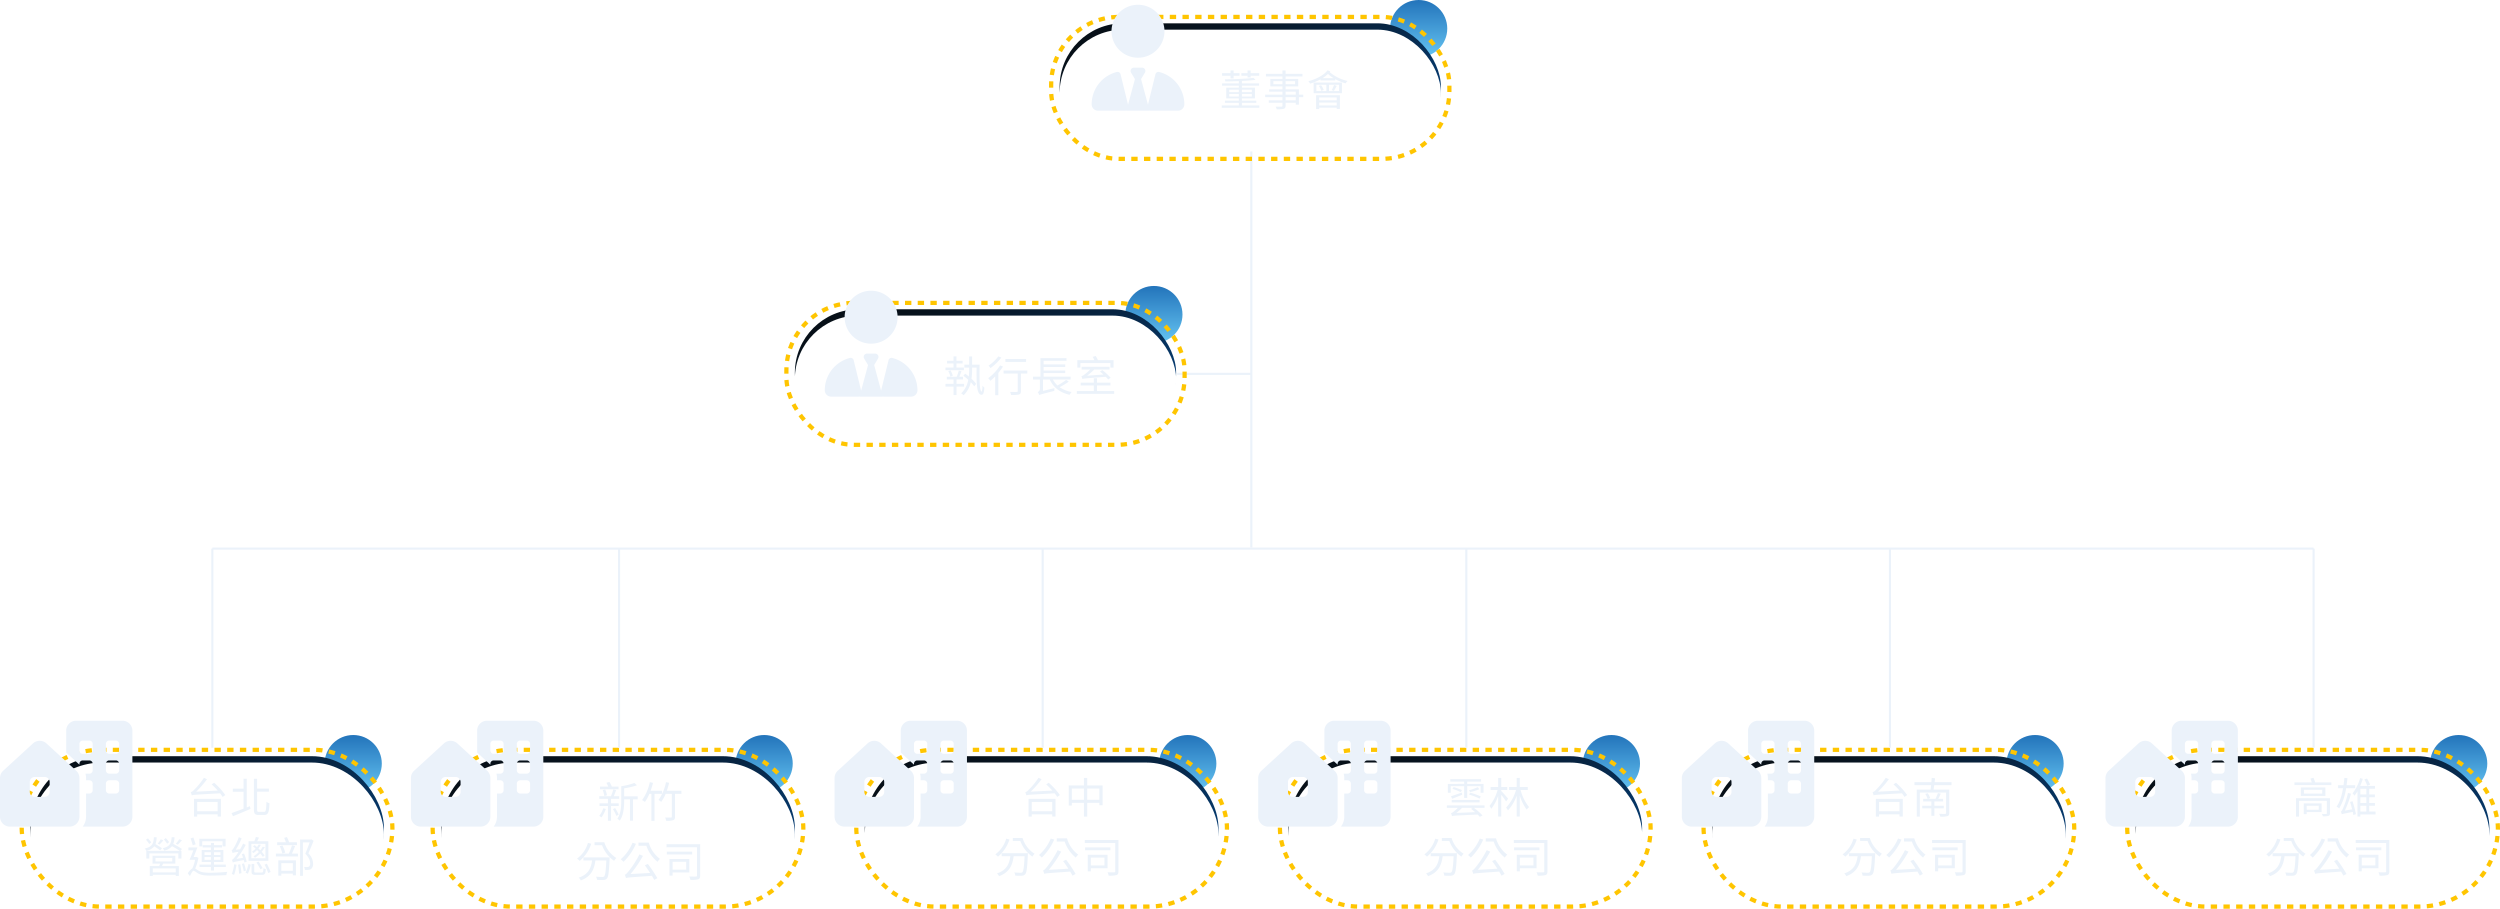 <svg xmlns="http://www.w3.org/2000/svg" xmlns:xlink="http://www.w3.org/1999/xlink" width="1180.25" height="429" viewBox="0 0 1180.25 429">
  <defs>
    <linearGradient id="linear-gradient" x1="0.5" x2="0.5" y2="1" gradientUnits="objectBoundingBox">
      <stop offset="0" stop-color="#2374bb"/>
      <stop offset="1" stop-color="#65c4f2"/>
    </linearGradient>
    <linearGradient id="linear-gradient-9" x1="0.198" y1="0.076" x2="1" y2="0.823" gradientUnits="objectBoundingBox">
      <stop offset="0" stop-color="#071018"/>
      <stop offset="0.116" stop-color="#071421"/>
      <stop offset="1" stop-color="#064789"/>
    </linearGradient>
    <filter id="矩形_937">
      <feOffset dy="3" input="SourceAlpha"/>
      <feGaussianBlur stdDeviation="3" result="blur"/>
      <feFlood flood-color="#050e2b" flood-opacity="0.922" result="color"/>
      <feComposite operator="out" in="SourceGraphic" in2="blur"/>
      <feComposite operator="in" in="color"/>
      <feComposite operator="in" in2="SourceGraphic"/>
    </filter>
    <filter id="矩形_938">
      <feOffset dy="3" input="SourceAlpha"/>
      <feGaussianBlur stdDeviation="3" result="blur-2"/>
      <feFlood flood-color="#050e2b" flood-opacity="0.922" result="color-2"/>
      <feComposite operator="out" in="SourceGraphic" in2="blur-2"/>
      <feComposite operator="in" in="color-2"/>
      <feComposite operator="in" in2="SourceGraphic"/>
    </filter>
    <filter id="矩形_939">
      <feOffset dy="3" input="SourceAlpha"/>
      <feGaussianBlur stdDeviation="3" result="blur-3"/>
      <feFlood flood-color="#050e2b" flood-opacity="0.922" result="color-3"/>
      <feComposite operator="out" in="SourceGraphic" in2="blur-3"/>
      <feComposite operator="in" in="color-3"/>
      <feComposite operator="in" in2="SourceGraphic"/>
    </filter>
    <filter id="矩形_949">
      <feOffset dy="3" input="SourceAlpha"/>
      <feGaussianBlur stdDeviation="3" result="blur-4"/>
      <feFlood flood-color="#050e2b" flood-opacity="0.922" result="color-4"/>
      <feComposite operator="out" in="SourceGraphic" in2="blur-4"/>
      <feComposite operator="in" in="color-4"/>
      <feComposite operator="in" in2="SourceGraphic"/>
    </filter>
    <filter id="矩形_951">
      <feOffset dy="3" input="SourceAlpha"/>
      <feGaussianBlur stdDeviation="3" result="blur-5"/>
      <feFlood flood-color="#050e2b" flood-opacity="0.922" result="color-5"/>
      <feComposite operator="out" in="SourceGraphic" in2="blur-5"/>
      <feComposite operator="in" in="color-5"/>
      <feComposite operator="in" in2="SourceGraphic"/>
    </filter>
    <filter id="矩形_952">
      <feOffset dy="3" input="SourceAlpha"/>
      <feGaussianBlur stdDeviation="3" result="blur-6"/>
      <feFlood flood-color="#050e2b" flood-opacity="0.922" result="color-6"/>
      <feComposite operator="out" in="SourceGraphic" in2="blur-6"/>
      <feComposite operator="in" in="color-6"/>
      <feComposite operator="in" in2="SourceGraphic"/>
    </filter>
    <filter id="矩形_954">
      <feOffset dy="3" input="SourceAlpha"/>
      <feGaussianBlur stdDeviation="3" result="blur-7"/>
      <feFlood flood-color="#050e2b" flood-opacity="0.922" result="color-7"/>
      <feComposite operator="out" in="SourceGraphic" in2="blur-7"/>
      <feComposite operator="in" in="color-7"/>
      <feComposite operator="in" in2="SourceGraphic"/>
    </filter>
    <filter id="矩形_956">
      <feOffset dy="3" input="SourceAlpha"/>
      <feGaussianBlur stdDeviation="3" result="blur-8"/>
      <feFlood flood-color="#050e2b" flood-opacity="0.922" result="color-8"/>
      <feComposite operator="out" in="SourceGraphic" in2="blur-8"/>
      <feComposite operator="in" in="color-8"/>
      <feComposite operator="in" in2="SourceGraphic"/>
    </filter>
  </defs>
  <g id="组_14676" data-name="组 14676" transform="translate(-92.75 -690)">
    <circle id="椭圆_806" data-name="椭圆 806" cx="13.5" cy="13.5" r="13.5" transform="translate(749 690)" fill="url(#linear-gradient)"/>
    <circle id="椭圆_807" data-name="椭圆 807" cx="13.5" cy="13.5" r="13.5" transform="translate(624 825)" fill="url(#linear-gradient)"/>
    <circle id="椭圆_808" data-name="椭圆 808" cx="13.5" cy="13.5" r="13.5" transform="translate(246 1037)" fill="url(#linear-gradient)"/>
    <circle id="椭圆_809" data-name="椭圆 809" cx="13.5" cy="13.5" r="13.5" transform="translate(440 1037)" fill="url(#linear-gradient)"/>
    <circle id="椭圆_810" data-name="椭圆 810" cx="13.5" cy="13.5" r="13.5" transform="translate(640 1037)" fill="url(#linear-gradient)"/>
    <circle id="椭圆_811" data-name="椭圆 811" cx="13.5" cy="13.5" r="13.5" transform="translate(840 1037)" fill="url(#linear-gradient)"/>
    <circle id="椭圆_812" data-name="椭圆 812" cx="13.5" cy="13.5" r="13.5" transform="translate(1040 1037)" fill="url(#linear-gradient)"/>
    <circle id="椭圆_813" data-name="椭圆 813" cx="13.5" cy="13.5" r="13.5" transform="translate(1240 1037)" fill="url(#linear-gradient)"/>
    <g data-type="innerShadowGroup">
      <rect id="矩形_937-2" data-name="矩形 937" width="180" height="60" rx="30" transform="translate(593 701)" fill="url(#linear-gradient-9)"/>
      <g transform="matrix(1, 0, 0, 1, 92.75, 690)" filter="url(#矩形_937)">
        <rect id="矩形_937-3" data-name="矩形 937" width="180" height="60" rx="30" transform="translate(500.25 11)" fill="#fff"/>
      </g>
    </g>
    <g data-type="innerShadowGroup">
      <rect id="矩形_938-2" data-name="矩形 938" width="180" height="60" rx="30" transform="translate(468 836)" fill="url(#linear-gradient-9)"/>
      <g transform="matrix(1, 0, 0, 1, 92.75, 690)" filter="url(#矩形_938)">
        <rect id="矩形_938-3" data-name="矩形 938" width="180" height="60" rx="30" transform="translate(375.25 146)" fill="#fff"/>
      </g>
    </g>
    <g data-type="innerShadowGroup">
      <rect id="矩形_939-2" data-name="矩形 939" width="167" height="68" rx="34" transform="translate(107 1047)" fill="url(#linear-gradient-9)"/>
      <g transform="matrix(1, 0, 0, 1, 92.75, 690)" filter="url(#矩形_939)">
        <rect id="矩形_939-3" data-name="矩形 939" width="167" height="68" rx="34" transform="translate(14.25 357)" fill="#fff"/>
      </g>
    </g>
    <g data-type="innerShadowGroup">
      <rect id="矩形_949-2" data-name="矩形 949" width="167" height="68" rx="34" transform="translate(301 1047)" fill="url(#linear-gradient-9)"/>
      <g transform="matrix(1, 0, 0, 1, 92.75, 690)" filter="url(#矩形_949)">
        <rect id="矩形_949-3" data-name="矩形 949" width="167" height="68" rx="34" transform="translate(208.25 357)" fill="#fff"/>
      </g>
    </g>
    <g data-type="innerShadowGroup">
      <rect id="矩形_951-2" data-name="矩形 951" width="167" height="68" rx="34" transform="translate(501 1047)" fill="url(#linear-gradient-9)"/>
      <g transform="matrix(1, 0, 0, 1, 92.75, 690)" filter="url(#矩形_951)">
        <rect id="矩形_951-3" data-name="矩形 951" width="167" height="68" rx="34" transform="translate(408.25 357)" fill="#fff"/>
      </g>
    </g>
    <g data-type="innerShadowGroup">
      <rect id="矩形_952-2" data-name="矩形 952" width="167" height="68" rx="34" transform="translate(701 1047)" fill="url(#linear-gradient-9)"/>
      <g transform="matrix(1, 0, 0, 1, 92.75, 690)" filter="url(#矩形_952)">
        <rect id="矩形_952-3" data-name="矩形 952" width="167" height="68" rx="34" transform="translate(608.25 357)" fill="#fff"/>
      </g>
    </g>
    <g data-type="innerShadowGroup">
      <rect id="矩形_954-2" data-name="矩形 954" width="167" height="68" rx="34" transform="translate(901 1047)" fill="url(#linear-gradient-9)"/>
      <g transform="matrix(1, 0, 0, 1, 92.75, 690)" filter="url(#矩形_954)">
        <rect id="矩形_954-3" data-name="矩形 954" width="167" height="68" rx="34" transform="translate(808.25 357)" fill="#fff"/>
      </g>
    </g>
    <g data-type="innerShadowGroup">
      <rect id="矩形_956-2" data-name="矩形 956" width="167" height="68" rx="34" transform="translate(1101 1047)" fill="url(#linear-gradient-9)"/>
      <g transform="matrix(1, 0, 0, 1, 92.75, 690)" filter="url(#矩形_956)">
        <rect id="矩形_956-3" data-name="矩形 956" width="167" height="68" rx="34" transform="translate(1008.25 357)" fill="#fff"/>
      </g>
    </g>
    <path id="董事會" d="M13.32-13.42h1.46v-.84h4.04v-1.2H14.78v-1.28H13.32v1.28H10.4v1.2h2.92Zm-8.04.46H6.74v-1.3H9.52v-1.2H6.74v-1.28H5.28v1.28h-4v1.2h4ZM4.66-4.44V-5.66H9.2v1.22Zm0-3.24H9.2V-6.5H4.66Zm10.68,0V-6.5H10.66V-7.68Zm0,3.24H10.66V-5.66h4.68ZM10.66-.22V-1.44h6.78V-2.48H10.66V-3.54H16.8V-8.6H10.66v-.96h8.1v-1.08h-8.1v-1.14c2.38-.12,4.62-.28,6.42-.52l-.94-.94c-3.14.4-8.82.66-13.56.7a4.131,4.131,0,0,1,.24.98c2.06,0,4.24-.06,6.38-.16v1.08H1.28v1.08H9.2v.96H3.26v5.06H9.2v1.06H2.64v1.04H9.2V-.22H1.14V.9H18.88V-.22ZM36.08-2.64h-4.8v-1.5h4.8Zm-4.8-4.08h4.8v1.4h-4.8ZM25.5-10.26V-11.7h4.3v1.44ZM35.76-11.7v1.44H31.28V-11.7Zm3.86,6.38H37.56v-2.5H31.28v-1.4h5.96v-3.52H31.28V-13.9h7.96v-1.22H31.28v-1.6H29.8v1.6H22v1.22h7.8v1.16H24.08v3.52H29.8v1.4H23.52v1.1H29.8v1.4H21.62v1.18H29.8v1.5H23.34V-1.5H29.8V-.12c0,.34-.12.46-.5.48-.34,0-1.54.02-2.74-.02a4.932,4.932,0,0,1,.52,1.26,11.942,11.942,0,0,0,3.32-.24c.6-.22.88-.56.88-1.48V-1.5h4.8v.9h1.48V-4.14h2.06ZM55.42-4v1.36H47.14V-4ZM47.14-.22V-1.58h8.28V-.22ZM45.68,1.5h1.46V.84h8.28v.6h1.5v-6.5H45.68Zm8.38-8.6a21.913,21.913,0,0,0,1.36-2.36l-1.26-.4a17.156,17.156,0,0,1-1.1,2.4ZM47-9.44A8.523,8.523,0,0,1,48.12-7.1l1.14-.42a8.04,8.04,0,0,0-1.2-2.26ZM45.8-10h4.72v2.98H45.8ZM56.54-7.02H51.78V-10h4.76ZM44.52-6H57.88v-5.04H44.52Zm4.18-7.1a15.047,15.047,0,0,0,2.58-2,16.929,16.929,0,0,0,2.64,2Zm2.38-3.7c-1.88,2.42-5.42,4.18-9.04,5.14a9.735,9.735,0,0,1,.84,1.14,27.559,27.559,0,0,0,4.9-2.04v.54H54.7v-.62a23.826,23.826,0,0,0,4.9,2,5.829,5.829,0,0,1,.94-1.14,19.578,19.578,0,0,1-8.44-4.16,4.613,4.613,0,0,1,.28-.38Z" transform="translate(668.4 740)" fill="#ebf2fa"/>
    <path id="執行長室" d="M9.7-11.5H6.2v-1.9H9.1v-1.28H6.2v-2.06H4.8v2.06H1.76v1.28H4.8v1.9H1.02v1.28H9.7ZM4.46-7.62A9.089,9.089,0,0,0,3.4-10.14l-1.06.36a10.8,10.8,0,0,1,1,2.58ZM9.78-2.5V-3.78H6.22V-5.86H9.28V-7.14H7.56c.32-.76.66-1.72,1-2.6l-1.28-.32a21.674,21.674,0,0,1-.96,2.92H1.64v1.28H4.82v2.08H1.02V-2.5h3.8v4h1.4v-4Zm3.8-10.34v-3.88h-1.4v3.88H9.92v1.4h2.26v.78a28.066,28.066,0,0,1-.16,3.38c-.56-.46-1.16-.92-1.72-1.3l-.84.98a19.831,19.831,0,0,1,2.3,1.92A11.427,11.427,0,0,1,8.42.7a7.053,7.053,0,0,1,1.14.9,12.17,12.17,0,0,0,3.4-6.14,13.777,13.777,0,0,1,1.62,1.92l.9-1.14a14.5,14.5,0,0,0-2.2-2.42,28.9,28.9,0,0,0,.3-4.48v-.78H15.7C15.66-4.72,15.64.7,17.64,1.3c.96.34,1.58-.34,1.72-3.32a5.3,5.3,0,0,1-.9-.96,8.053,8.053,0,0,1-.34,2.86c-1.14-.28-1.08-6.08-1-12.72Zm25.48-2.68H29.3v1.4h9.76Zm-13.1-1.22a19.861,19.861,0,0,1-4.58,4.34,12.913,12.913,0,0,1,.88,1.18,24.569,24.569,0,0,0,5.12-4.96Zm.82,4.26a21.8,21.8,0,0,1-5.6,6.02,14.247,14.247,0,0,1,1.04,1.24A23.528,23.528,0,0,0,24.48-7.3V1.58h1.48V-8.94a25.153,25.153,0,0,0,2.2-3.02Zm12.86,2.42H28.44v1.42h6.68V-.4c0,.34-.12.42-.5.44S32.92.06,31.5.02a5.3,5.3,0,0,1,.48,1.44,15.106,15.106,0,0,0,3.76-.22c.66-.24.88-.7.88-1.62V-8.64h3.02Zm18.34,4.4a29.673,29.673,0,0,1-4.1,2.64,10.122,10.122,0,0,1-2.14-2.8h8.34V-7.16H47.34V-8.88h10.2v-1.2H47.34v-1.66h10.2v-1.22H47.34v-1.72h10.8v-1.26H45.84v8.78h-3.5v1.34h3.24v4.48A1.59,1.59,0,0,1,44.6.08a7.312,7.312,0,0,1,.68,1.46l.08-.06c.46-.24,1.44-.52,7.04-1.94-.02-.32.02-.92.04-1.3l-5.4,1.3V-5.82h3.2c1.72,3.76,4.84,6.2,9.4,7.2A7.439,7.439,0,0,1,60.56.06,13.928,13.928,0,0,1,54.9-2.22a32.236,32.236,0,0,0,4.32-2.62ZM64.7-13.6H78.86v2.14h1.5v-3.52h-7.4a16.748,16.748,0,0,0-1.02-1.96l-1.42.42c.26.46.56,1.04.78,1.54H63.26v3.52H64.7ZM78.98-6.66a28.047,28.047,0,0,0-3.92-3.62l-1.1.7c.52.42,1.08.9,1.62,1.4l-7.72.54a28.527,28.527,0,0,0,3.38-2.9h7.22v-1.3H65.28v1.3h4.04a22.669,22.669,0,0,1-2.76,2.4,3.341,3.341,0,0,1-1.36.72,13.2,13.2,0,0,1,.44,1.36c.62-.26,1.56-.32,11.04-1.06a11.739,11.739,0,0,1,1.14,1.28ZM72.54-.38V-3.02h6.34V-4.34H72.54v-2.1h-1.5v2.1h-6.2v1.32h6.2V-.38H63.02V.96H80.64V-.38Z" transform="translate(538.1 875)" fill="#ebf2fa"/>
    <g id="组">
      <path id="路径_1" data-name="路径 1" d="M14.8-5.42V-1H5.14V-5.42ZM3.64,1.52h1.5V.44H14.8V1.48h1.56V-6.84H3.64ZM11.96-13.7a36.72,36.72,0,0,1,2.9,2.94l-10.2.5a43.721,43.721,0,0,0,5.12-5.88L8.32-16.8a33.187,33.187,0,0,1-4.6,5.64A3.866,3.866,0,0,1,2.1-9.98a11.228,11.228,0,0,1,.48,1.46c.78-.28,1.94-.32,13.36-.96a14.03,14.03,0,0,1,1.22,1.72l1.26-.9a32.113,32.113,0,0,0-5.28-5.8ZM28.54-2.82V-16.36H27.02v4.68H21.96v1.46h5.06v7.98c-2.16.84-4.22,1.6-5.66,2.1l.68,1.46c2.3-.9,5.4-2.2,8.26-3.44L30.04-3.4Zm5.78,2.1c-.76,0-.9-.18-.9-1.18v-8.34H39V-11.7H33.42v-4.64h-1.5V-1.92c0,2.08.5,2.66,2.22,2.66h2.68c1.92,0,2.28-1.42,2.44-5.52a4.149,4.149,0,0,1-1.42-.72C37.72-1.68,37.6-.72,36.7-.72Z" transform="translate(180.7 1074)" fill="#ebf2fa"/>
      <path id="路径_2" data-name="路径 2" d="M17.28-15.8a17.055,17.055,0,0,1-1.62,2.12l.94.44c.56-.52,1.3-1.32,1.96-2.08ZM12.5-14.44a21.306,21.306,0,0,0-1.58-1.9l-.88.66c.52.62,1.18,1.48,1.52,2ZM8.54-15.76A13.54,13.54,0,0,1,7.1-13.72l.88.42a23.006,23.006,0,0,0,1.78-1.98ZM4.06-14.32A22.574,22.574,0,0,0,2.48-16.2l-.9.64c.52.64,1.22,1.5,1.54,2Zm5.08,2.8c-.74-.54-2.02-1.36-3.1-1.98a10.931,10.931,0,0,0,.58-3.24H5.3C5.12-13.62,4.46-12.2.96-11.4a3.466,3.466,0,0,1,.76,1.06,6.167,6.167,0,0,0,3.76-2.12c1,.64,2.12,1.38,2.74,1.88ZM15.62-.14H4.78V-2.02H15.62ZM6.06-6.98h7.9V-5.3H6.06Zm9.36,2.7V-8H4.66v3.72H8.28c-.16.38-.34.82-.5,1.16H3.36V1.54H4.78V.98H15.62v.54h1.46V-3.12H9.1c.16-.36.36-.76.58-1.16Zm3.14-6.92a41.533,41.533,0,0,0-4.12-2.38,9.846,9.846,0,0,0,.6-3.14H13.68c-.18,2.96-.86,4.38-4.24,5.16a3.969,3.969,0,0,1,.76,1.12,6.3,6.3,0,0,0,3.66-2.08c1.3.72,2.74,1.58,3.64,2.22H1.72v3.6H3.14V-9.1h13.7v2.4h1.48v-3.6H17.8ZM29.2-6.06V-7.38h3.04v1.32Zm0-3.62h3.04v1.32H29.2Zm7.54,0v1.32H33.68V-9.68Zm0,3.62H33.68V-7.38h3.06ZM33.68-1.02V-2.68h5.6V-3.82h-5.6V-5.04H38.1V-10.7H33.68v-1.2h3.76v-1.12H33.68v-1.02H32.24v1.02H28.32v1.12h3.92v1.2H27.88v5.66h4.36v1.22h-5.4v1.14h5.4v1.66ZM28.12-14.84h9.6v2.42h1.44v-3.6H26.76v3.6h1.36Zm-3.1,1.44c-.26-.86-.72-2.16-1.06-3.2l-1.32.38c.34,1.04.78,2.4,1.02,3.26Zm.4,5.94-.22.06H24.08c.56-1.38,1.22-3.06,1.74-4.5H21.6v1.34h2.32c-.56,1.58-1.24,3.28-1.8,4.46h2.62a17.072,17.072,0,0,1-1.26,4.04A7.828,7.828,0,0,0,21.3.28l1.02,1.34C22.9.36,23.56-.9,24.02-.9c.44,0,1.2.68,2,1.16,1.46.88,3.22,1.1,5.84,1.1,2.38,0,6.16-.12,7.64-.22A5.257,5.257,0,0,1,39.96-.4c-2.24.22-5.46.42-8.04.42-2.36,0-4.18-.14-5.58-1-.7-.4-1.14-.76-1.52-1a22.154,22.154,0,0,0,1.5-5.04Zm32.16-.66a12.983,12.983,0,0,0-1.4-1.74,13.31,13.31,0,0,0,1.52-2.22l-1.04-.16a11.4,11.4,0,0,1-1.1,1.68c-.3-.3-.6-.6-.9-.88a11.61,11.61,0,0,0,1.14-1.72l-1.02-.18a7.771,7.771,0,0,1-.82,1.24c-.34-.3-.7-.62-1.06-.9l-.82.54a12.543,12.543,0,0,1,1.24,1.12A10.416,10.416,0,0,1,51.58-9.9a3.049,3.049,0,0,1,.68.66A11.49,11.49,0,0,0,54-10.68a12.093,12.093,0,0,1,.86.9,13.041,13.041,0,0,1-2.52,2.04,2.441,2.441,0,0,1,.66.7A13.461,13.461,0,0,0,55.5-9.1a19.051,19.051,0,0,1,1.22,1.62Zm.4,1.3H51.3V-13.6h6.68Zm1.36-8.02H54.06c.28-.5.58-1.12.86-1.72l-1.48-.3a18.983,18.983,0,0,1-.72,2.02H49.98v9.26h9.36ZM56.62-2.2A29.318,29.318,0,0,0,54.7-5.26l-.98.46A35.191,35.191,0,0,1,55.6-1.6Zm-7.5-3a24.357,24.357,0,0,0-1.26-3.84l-1.06.3c.22.52.42,1.12.6,1.7l-3.08.52a39.243,39.243,0,0,0,4.34-6.6l-1.24-.62A26.665,26.665,0,0,1,46-11.04l-2.08.2a30.25,30.25,0,0,0,2.8-5.38l-1.34-.54a25.42,25.42,0,0,1-2.36,5.04c-.36.6-.7,1.02-1.02,1.1a13.2,13.2,0,0,1,.46,1.32,9.841,9.841,0,0,1,2.78-.5,21.872,21.872,0,0,1-1.68,2.38c-.56.72-1.02,1.24-1.42,1.34a8.312,8.312,0,0,1,.44,1.3c.38-.24.96-.38,5.16-1.18A11.164,11.164,0,0,1,48-4.82ZM43.2-3.96A18.676,18.676,0,0,1,42.08.64a5.27,5.27,0,0,1,1.08.4,24.851,24.851,0,0,0,1.16-4.8Zm1.82.2a34.659,34.659,0,0,1,.5,4.24L46.64.24c-.08-1.16-.32-2.88-.56-4.24Zm1.84-.38c.32,1.1.7,2.52.86,3.46L48.74-1a22.142,22.142,0,0,0-.88-3.42ZM49.68.5a19.262,19.262,0,0,0,1.34-4.26l-1.06-.38A17.182,17.182,0,0,1,48.6-.02Zm3.88-.58c-.76,0-.88-.08-.88-.54V-4.14H51.4V-.6c0,1.3.42,1.64,2.04,1.64h2.88c1.32,0,1.68-.54,1.82-2.72a3.516,3.516,0,0,1-1.12-.48c-.08,1.84-.2,2.08-.82,2.08ZM57.58-3.8A36.82,36.82,0,0,1,59.28.16L60.4-.36c-.38-1.02-1.12-2.62-1.76-3.88ZM72.84-14.38H69.16a18.818,18.818,0,0,0-1.06-2.44l-1.3.38c.28.62.6,1.4.82,2.06H63.48v1.36h9.36ZM67.3-9.46a13.848,13.848,0,0,0-1.32-3.38l-1.28.32A15.542,15.542,0,0,1,65.94-9.1ZM70.9-4.5V-.88H65.46V-4.5ZM64.04,1.4h1.42V.44H70.9v.8h1.46V-5.84H64.04Zm6.44-14.3a27.855,27.855,0,0,1-1.46,3.88H62.9v1.36H73.3V-9.02H70.46c.5-1.04,1.06-2.4,1.5-3.56Zm9.2-2.84-.24.08H74.32V1.5h1.34V-14.3h3.18c-.54,1.54-1.32,3.66-2.06,5.34,1.78,1.82,2.28,3.26,2.28,4.52a1.774,1.774,0,0,1-.52,1.56,1.964,1.964,0,0,1-.8.2,10.437,10.437,0,0,1-1.54-.04,3.549,3.549,0,0,1,.4,1.42,11.85,11.85,0,0,0,1.7-.04,2.547,2.547,0,0,0,1.24-.42,2.984,2.984,0,0,0,.9-2.54,6.725,6.725,0,0,0-2.22-4.82c.84-1.84,1.76-4.12,2.48-5.94Z" transform="translate(160.1 1102)" fill="#ebf2fa"/>
    </g>
    <g id="组-2" data-name="组">
      <path id="路径_3" data-name="路径 3" d="M10.06-14.64H6.9a15.229,15.229,0,0,0-1.12-2.2l-1.44.38c.28.54.62,1.22.88,1.82H1.3v1.24h8.76ZM4.6-10.54a9.922,9.922,0,0,0-.82-2.72l-1.18.28a14.227,14.227,0,0,1,.76,2.78ZM2.84-4.42A11.007,11.007,0,0,1,.96-.82,10.545,10.545,0,0,1,2-.1,15.842,15.842,0,0,0,4.06-4.08Zm7.3-1.06V-6.76H6.52v-2.1h3.84v-1.26H7.82c.38-.84.76-1.92,1.12-2.88l-1.36-.28A28.082,28.082,0,0,1,6.5-10.12H.98v1.26H5.06v2.1H1.08v1.28H5.06V1.46H6.52V-5.48ZM7.42-4A21.166,21.166,0,0,1,9.06-.8l1.06-.6A20.317,20.317,0,0,0,8.44-4.54ZM19.1-10.04H12.72v-3.8a32.258,32.258,0,0,0,6.04-1.44l-1.2-1.1a31.557,31.557,0,0,1-6.22,1.56v6.88c0,2.66-.16,6.08-1.84,8.48a4.918,4.918,0,0,1,1.14.9c1.82-2.6,2.08-6.52,2.08-9.38v-.7h2.74V1.44H16.9V-8.64h2.2Zm11.5-1.18v-1.46H25.2a36.92,36.92,0,0,0,1.14-3.74l-1.52-.32A21.8,21.8,0,0,1,21.18-8.3a12,12,0,0,1,1.34.9,19.5,19.5,0,0,0,2.1-3.82h.96V1.52h1.46V-11.22Zm9.14-1.46h-6.9a31.52,31.52,0,0,0,1.1-3.76l-1.48-.3a21.219,21.219,0,0,1-3.54,8.42,6.926,6.926,0,0,1,1.28.9,18.861,18.861,0,0,0,2.1-3.8h2.92V-.44c0,.3-.08.38-.42.4-.36.02-1.52.02-2.74-.02a6.732,6.732,0,0,1,.5,1.56,9.9,9.9,0,0,0,3.32-.3c.64-.22.84-.68.84-1.64V-11.22h3.02Z" transform="translate(374.7 1076)" fill="#ebf2fa"/>
      <path id="路径_4" data-name="路径 4" d="M5.92-16.06A13.928,13.928,0,0,1,.78-8.66a8.252,8.252,0,0,1,1.24,1.1,17.439,17.439,0,0,0,5.44-8.12ZM3.78-9.22v1.44H7.86C7.4-4.38,6.3-1.24,1.58.34a4.561,4.561,0,0,1,.96,1.3C7.62-.22,8.92-3.82,9.44-7.78H14.6c-.24,5.04-.52,7.04-1.04,7.54-.2.22-.42.26-.84.26-.48,0-1.7-.02-3-.14a3.3,3.3,0,0,1,.48,1.5,28.676,28.676,0,0,0,3.14.04A2.033,2.033,0,0,0,14.9.7c.68-.76.96-3.06,1.24-9.2.02-.2.04-.72.04-.72Zm5.26-7.16v1.4h3.54A15.536,15.536,0,0,0,18.26-7.6a8.937,8.937,0,0,1,1.06-1.34,13.357,13.357,0,0,1-5.68-7.44Zm17.92.24a20.822,20.822,0,0,1-5.56,7.8,11.112,11.112,0,0,1,1.32,1.2,26.6,26.6,0,0,0,5.86-8.5ZM32.78-5.48c.8,1.06,1.7,2.36,2.48,3.6l-9.24.52a52.477,52.477,0,0,0,5.86-8.58l-1.66-.7a44.6,44.6,0,0,1-5.04,7.88c-.76.94-1.34,1.6-1.88,1.72A9.217,9.217,0,0,1,23.88.54C24.66.26,25.76.2,36.12-.52c.42.72.8,1.36,1.08,1.92L38.68.58A62.047,62.047,0,0,0,34.2-6.14Zm-3-10.74v1.5H33.5a16.675,16.675,0,0,0,5.26,7.58,7.848,7.848,0,0,1,1.16-1.38,14.531,14.531,0,0,1-5.3-7.7ZM52.3-7.14v3.72H45.88V-7.14ZM53.76-2.1V-8.46H44.42V-.64h1.46V-2.1Zm1.36-9.84H43.16v1.34H55.12Zm3.78-3.5H43.02v1.42H57.4V-.68c0,.38-.1.48-.48.5-.4.02-1.78.02-3.16-.02a5.351,5.351,0,0,1,.52,1.6A13.085,13.085,0,0,0,58,1.12c.68-.26.9-.78.9-1.8Z" transform="translate(364.4 1104)" fill="#ebf2fa"/>
    </g>
    <g id="组-3" data-name="组">
      <path id="路径_5" data-name="路径 5" d="M14.8-5.42V-1H5.14V-5.42ZM3.64,1.52h1.5V.44H14.8V1.48h1.56V-6.84H3.64ZM11.96-13.7a36.72,36.72,0,0,1,2.9,2.94l-10.2.5a43.721,43.721,0,0,0,5.12-5.88L8.32-16.8a33.187,33.187,0,0,1-4.6,5.64A3.866,3.866,0,0,1,2.1-9.98a11.228,11.228,0,0,1,.48,1.46c.78-.28,1.94-.32,13.36-.96a14.03,14.03,0,0,1,1.22,1.72l1.26-.9a32.113,32.113,0,0,0-5.28-5.8ZM31.32-6.42v-5.3h5.74v5.3Zm-7.26,0v-5.3h5.72v5.3Zm7.26-6.76v-3.56H29.78v3.56H22.6v9.46h1.46V-4.96h5.72V1.52h1.54V-4.96h5.74v1.14h1.52v-9.36Z" transform="translate(574.7 1074)" fill="#ebf2fa"/>
      <path id="路径_6" data-name="路径 6" d="M5.92-16.06A13.928,13.928,0,0,1,.78-8.66a8.252,8.252,0,0,1,1.24,1.1,17.439,17.439,0,0,0,5.44-8.12ZM3.78-9.22v1.44H7.86C7.4-4.38,6.3-1.24,1.58.34a4.561,4.561,0,0,1,.96,1.3C7.62-.22,8.92-3.82,9.44-7.78H14.6c-.24,5.04-.52,7.04-1.04,7.54-.2.22-.42.26-.84.26-.48,0-1.7-.02-3-.14a3.3,3.3,0,0,1,.48,1.5,28.676,28.676,0,0,0,3.14.04A2.033,2.033,0,0,0,14.9.7c.68-.76.96-3.06,1.24-9.2.02-.2.04-.72.04-.72Zm5.26-7.16v1.4h3.54A15.536,15.536,0,0,0,18.26-7.6a8.937,8.937,0,0,1,1.06-1.34,13.357,13.357,0,0,1-5.68-7.44Zm17.92.24a20.822,20.822,0,0,1-5.56,7.8,11.112,11.112,0,0,1,1.32,1.2,26.6,26.6,0,0,0,5.86-8.5ZM32.78-5.48c.8,1.06,1.7,2.36,2.48,3.6l-9.24.52a52.477,52.477,0,0,0,5.86-8.58l-1.66-.7a44.6,44.6,0,0,1-5.04,7.88c-.76.94-1.34,1.6-1.88,1.72A9.217,9.217,0,0,1,23.88.54C24.66.26,25.76.2,36.12-.52c.42.72.8,1.36,1.08,1.92L38.68.58A62.047,62.047,0,0,0,34.2-6.14Zm-3-10.74v1.5H33.5a16.675,16.675,0,0,0,5.26,7.58,7.848,7.848,0,0,1,1.16-1.38,14.531,14.531,0,0,1-5.3-7.7ZM52.3-7.14v3.72H45.88V-7.14ZM53.76-2.1V-8.46H44.42V-.64h1.46V-2.1Zm1.36-9.84H43.16v1.34H55.12Zm3.78-3.5H43.02v1.42H57.4V-.68c0,.38-.1.48-.48.5-.4.02-1.78.02-3.16-.02a5.351,5.351,0,0,1,.52,1.6A13.085,13.085,0,0,0,58,1.12c.68-.26.9-.78.9-1.8Z" transform="translate(561.86 1102)" fill="#ebf2fa"/>
    </g>
    <g id="组-4" data-name="组">
      <path id="路径_7" data-name="路径 7" d="M2.94-12.88H9.28V-7.3h1.44v-5.58h6.32v3.12h1.4v-4.16H10.72v-1.1h6.54v-1.14H2.74v1.14H9.28v1.1H1.58v4.16H2.94ZM3.62-6.9c1.4-.54,3.08-1.22,4.74-1.9l-.2-1.02C6.28-9.16,4.38-8.5,3.06-8.1Zm.12-4.68a27.519,27.519,0,0,1,3.94,1.54L8.24-11A32.68,32.68,0,0,0,4.3-12.42ZM16.56-6.34H3.4V-5.2H16.56ZM17.1-8a33.8,33.8,0,0,0-4.98-1.8l-.5.92A34.279,34.279,0,0,1,16.6-6.96Zm-1.38-4.38a32.685,32.685,0,0,1-4.16,1.48l.58.84a24.349,24.349,0,0,0,4.3-1.36ZM5.6-.22A24.818,24.818,0,0,0,8.28-2.6h5.1l-.88.44c.62.46,1.3,1.02,1.94,1.58ZM18.9-3.78H1.12V-2.6H6.3A16.743,16.743,0,0,1,4.2-.74a2.377,2.377,0,0,1-1.12.6A14.661,14.661,0,0,1,3.54,1.3c.68-.24,1.68-.28,12.12-.76a11.152,11.152,0,0,1,.98,1.1l1.3-.68A28.5,28.5,0,0,0,13.9-2.6h5ZM30.04-6.94c-.48-.58-2.6-3.02-3.26-3.64v-.46h2.84v-1.42H26.78v-4.28H25.32v4.28H21.76v1.42h3.3a20.772,20.772,0,0,1-3.8,7.52,7.776,7.776,0,0,1,.8,1.38,20.828,20.828,0,0,0,3.26-6.12V1.5h1.46V-8.8c.82,1.04,1.84,2.42,2.28,3.14Zm9.28-4.1v-1.42H35.54v-4.28H34.08v4.28h-3.6v1.42h3.28a20.328,20.328,0,0,1-4.68,8.32,8.243,8.243,0,0,1,.88,1.3,20.907,20.907,0,0,0,4.12-6.9V1.5h1.46V-8.38a23.053,23.053,0,0,0,3.26,6.6,5.234,5.234,0,0,1,1.14-1.16,21.763,21.763,0,0,1-4.02-8.1Z" transform="translate(774.7 1074)" fill="#ebf2fa"/>
      <path id="路径_8" data-name="路径 8" d="M5.92-16.06A13.928,13.928,0,0,1,.78-8.66a8.252,8.252,0,0,1,1.24,1.1,17.439,17.439,0,0,0,5.44-8.12ZM3.78-9.22v1.44H7.86C7.4-4.38,6.3-1.24,1.58.34a4.561,4.561,0,0,1,.96,1.3C7.62-.22,8.92-3.82,9.44-7.78H14.6c-.24,5.04-.52,7.04-1.04,7.54-.2.22-.42.26-.84.26-.48,0-1.7-.02-3-.14a3.3,3.3,0,0,1,.48,1.5,28.676,28.676,0,0,0,3.14.04A2.033,2.033,0,0,0,14.9.7c.68-.76.96-3.06,1.24-9.2.02-.2.04-.72.04-.72Zm5.26-7.16v1.4h3.54A15.536,15.536,0,0,0,18.26-7.6a8.937,8.937,0,0,1,1.06-1.34,13.357,13.357,0,0,1-5.68-7.44Zm17.92.24a20.822,20.822,0,0,1-5.56,7.8,11.112,11.112,0,0,1,1.32,1.2,26.6,26.6,0,0,0,5.86-8.5ZM32.78-5.48c.8,1.06,1.7,2.36,2.48,3.6l-9.24.52a52.477,52.477,0,0,0,5.86-8.58l-1.66-.7a44.6,44.6,0,0,1-5.04,7.88c-.76.94-1.34,1.6-1.88,1.72A9.217,9.217,0,0,1,23.88.54C24.66.26,25.76.2,36.12-.52c.42.72.8,1.36,1.08,1.92L38.68.58A62.047,62.047,0,0,0,34.2-6.14Zm-3-10.74v1.5H33.5a16.675,16.675,0,0,0,5.26,7.58,7.848,7.848,0,0,1,1.16-1.38,14.531,14.531,0,0,1-5.3-7.7ZM52.3-7.14v3.72H45.88V-7.14ZM53.76-2.1V-8.46H44.42V-.64h1.46V-2.1Zm1.36-9.84H43.16v1.34H55.12Zm3.78-3.5H43.02v1.42H57.4V-.68c0,.38-.1.48-.48.5-.4.02-1.78.02-3.16-.02a5.351,5.351,0,0,1,.52,1.6A13.085,13.085,0,0,0,58,1.12c.68-.26.9-.78.9-1.8Z" transform="translate(764.4 1102)" fill="#ebf2fa"/>
    </g>
    <g id="组-5" data-name="组">
      <path id="路径_9" data-name="路径 9" d="M14.8-5.42V-1H5.14V-5.42ZM3.64,1.52h1.5V.44H14.8V1.48h1.56V-6.84H3.64ZM11.96-13.7a36.72,36.72,0,0,1,2.9,2.94l-10.2.5a43.721,43.721,0,0,0,5.12-5.88L8.32-16.8a33.187,33.187,0,0,1-4.6,5.64A3.866,3.866,0,0,1,2.1-9.98a11.228,11.228,0,0,1,.48,1.46c.78-.28,1.94-.32,13.36-.96a14.03,14.03,0,0,1,1.22,1.72l1.26-.9a32.113,32.113,0,0,0-5.28-5.8ZM35.72-2.38V-3.62H31.26V-5.64h4.12V-6.86H33.12c.38-.74.78-1.6,1.16-2.44l-1.34-.3A23.55,23.55,0,0,1,31.8-6.86H28.22L29.3-7.2a9.3,9.3,0,0,0-1.16-2.32l-1.18.3a9.565,9.565,0,0,1,1.1,2.36h-2.1v1.22h3.88v2.02h-4.3v1.24h4.3V1.14h1.42V-2.38Zm3.64-10.96v-1.4H31.38c.08-.62.16-1.26.22-1.84L30-16.76c-.02.6-.08,1.3-.14,2.02H21.88v1.4h7.84c-.08.76-.16,1.5-.26,2.12h-6.5V1.52h1.46V-9.84H36.8V-.2c0,.32-.1.42-.46.44C36,.26,34.78.26,33.52.2a6.96,6.96,0,0,1,.54,1.34,11.974,11.974,0,0,0,3.38-.24c.64-.22.86-.62.86-1.5V-11.22H30.88c.1-.64.22-1.38.32-2.12Z" transform="translate(974.7 1074)" fill="#ebf2fa"/>
      <path id="路径_10" data-name="路径 10" d="M5.92-16.06A13.928,13.928,0,0,1,.78-8.66a8.252,8.252,0,0,1,1.24,1.1,17.439,17.439,0,0,0,5.44-8.12ZM3.78-9.22v1.44H7.86C7.4-4.38,6.3-1.24,1.58.34a4.561,4.561,0,0,1,.96,1.3C7.62-.22,8.92-3.82,9.44-7.78H14.6c-.24,5.04-.52,7.04-1.04,7.54-.2.22-.42.26-.84.26-.48,0-1.7-.02-3-.14a3.3,3.3,0,0,1,.48,1.5,28.676,28.676,0,0,0,3.14.04A2.033,2.033,0,0,0,14.9.7c.68-.76.96-3.06,1.24-9.2.02-.2.04-.72.04-.72Zm5.26-7.16v1.4h3.54A15.536,15.536,0,0,0,18.26-7.6a8.937,8.937,0,0,1,1.06-1.34,13.357,13.357,0,0,1-5.68-7.44Zm17.92.24a20.822,20.822,0,0,1-5.56,7.8,11.112,11.112,0,0,1,1.32,1.2,26.6,26.6,0,0,0,5.86-8.5ZM32.78-5.48c.8,1.06,1.7,2.36,2.48,3.6l-9.24.52a52.477,52.477,0,0,0,5.86-8.58l-1.66-.7a44.6,44.6,0,0,1-5.04,7.88c-.76.94-1.34,1.6-1.88,1.72A9.217,9.217,0,0,1,23.88.54C24.66.26,25.76.2,36.12-.52c.42.72.8,1.36,1.08,1.92L38.68.58A62.047,62.047,0,0,0,34.2-6.14Zm-3-10.74v1.5H33.5a16.675,16.675,0,0,0,5.26,7.58,7.848,7.848,0,0,1,1.16-1.38,14.531,14.531,0,0,1-5.3-7.7ZM52.3-7.14v3.72H45.88V-7.14ZM53.76-2.1V-8.46H44.42V-.64h1.46V-2.1Zm1.36-9.84H43.16v1.34H55.12Zm3.78-3.5H43.02v1.42H57.4V-.68c0,.38-.1.48-.48.5-.4.02-1.78.02-3.16-.02a5.351,5.351,0,0,1,.52,1.6A13.085,13.085,0,0,0,58,1.12c.68-.26.9-.78.9-1.8Z" transform="translate(961.86 1102)" fill="#ebf2fa"/>
    </g>
    <g id="组-6" data-name="组">
      <path id="路径_11" data-name="路径 11" d="M12.74-3.6v1.86H7.04V-3.6Zm1.34-1.12H5.66V.36H7.04V-.62h7.04Zm3.96-2.44H1.98V1.52H3.42V-5.9H16.56V-.04c0,.24-.08.3-.34.32-.24,0-1.16.02-2.02-.02a4.48,4.48,0,0,1,.48,1.1,9,9,0,0,0,2.64-.18c.54-.2.72-.5.72-1.22ZM14.36-9.34H5.74v-1.8h8.62ZM4.28-12.24v4h11.6v-4Zm6.78-2.4c-.22-.64-.52-1.48-.8-2.16l-1.44.34c.2.56.44,1.24.62,1.82H1.26v1.28H18.68v-1.28Zm25.9,1.08a15.585,15.585,0,0,0-1.44-2.9l-1.26.44a16.028,16.028,0,0,1,1.36,2.98Zm-7.04,1.68V-13.3H25.86c.16-1.08.3-2.18.42-3.32l-1.46-.12c-.1,1.18-.24,2.32-.4,3.44H21.86v1.42H24.2c-.58,3.48-1.52,6.54-3.06,8.66a8.526,8.526,0,0,1,1.24.88,25.476,25.476,0,0,0,3.26-9.54Zm-2.4,6.5c.34,1.06.68,2.3.98,3.48l-3.44.58a45.343,45.343,0,0,0,2.88-7.96l-1.42-.38a37.083,37.083,0,0,1-2.3,7.2c-.4.88-.7,1.5-1.06,1.6A6.96,6.96,0,0,1,23.62.46c.36-.22,1-.36,5.18-1.16.1.52.2,1.04.26,1.48L30.28.36a47.193,47.193,0,0,0-1.62-6.1Zm4.84,1.76H35.2V-.86H32.36Zm2.84-8.02v2.72H32.36v-2.72Zm0,6.74H32.36V-7.62H35.2ZM39.54-.86H36.56V-3.62h2.7V-4.9h-2.7V-7.62h2.68v-1.3H36.56v-2.72h2.72v-1.32h-7a28.24,28.24,0,0,0,1.26-3.36l-1.28-.32A20.644,20.644,0,0,1,28.7-9.46a6.5,6.5,0,0,1,.9,1.12,18.888,18.888,0,0,0,1.42-2.08V1.5h1.34V.5h7.18Z" transform="translate(1174.7 1074)" fill="#ebf2fa"/>
      <path id="路径_12" data-name="路径 12" d="M5.92-16.06A13.928,13.928,0,0,1,.78-8.66a8.252,8.252,0,0,1,1.24,1.1,17.439,17.439,0,0,0,5.44-8.12ZM3.78-9.22v1.44H7.86C7.4-4.38,6.3-1.24,1.58.34a4.561,4.561,0,0,1,.96,1.3C7.62-.22,8.92-3.82,9.44-7.78H14.6c-.24,5.04-.52,7.04-1.04,7.54-.2.22-.42.26-.84.26-.48,0-1.7-.02-3-.14a3.3,3.3,0,0,1,.48,1.5,28.676,28.676,0,0,0,3.14.04A2.033,2.033,0,0,0,14.9.7c.68-.76.96-3.06,1.24-9.2.02-.2.04-.72.04-.72Zm5.26-7.16v1.4h3.54A15.536,15.536,0,0,0,18.26-7.6a8.937,8.937,0,0,1,1.06-1.34,13.357,13.357,0,0,1-5.68-7.44Zm17.92.24a20.822,20.822,0,0,1-5.56,7.8,11.112,11.112,0,0,1,1.32,1.2,26.6,26.6,0,0,0,5.86-8.5ZM32.78-5.48c.8,1.06,1.7,2.36,2.48,3.6l-9.24.52a52.477,52.477,0,0,0,5.86-8.58l-1.66-.7a44.6,44.6,0,0,1-5.04,7.88c-.76.94-1.34,1.6-1.88,1.72A9.217,9.217,0,0,1,23.88.54C24.66.26,25.76.2,36.12-.52c.42.72.8,1.36,1.08,1.92L38.68.58A62.047,62.047,0,0,0,34.2-6.14Zm-3-10.74v1.5H33.5a16.675,16.675,0,0,0,5.26,7.58,7.848,7.848,0,0,1,1.16-1.38,14.531,14.531,0,0,1-5.3-7.7ZM52.3-7.14v3.72H45.88V-7.14ZM53.76-2.1V-8.46H44.42V-.64h1.46V-2.1Zm1.36-9.84H43.16v1.34H55.12Zm3.78-3.5H43.02v1.42H57.4V-.68c0,.38-.1.48-.48.5-.4.02-1.78.02-3.16-.02a5.351,5.351,0,0,1,.52,1.6A13.085,13.085,0,0,0,58,1.12c.68-.26.9-.78.9-1.8Z" transform="translate(1161.86 1102)" fill="#ebf2fa"/>
    </g>
    <line id="直线_35" data-name="直线 35" y2="187" transform="translate(683.5 761.5)" fill="none" stroke="#ebf2fa" stroke-width="1"/>
    <line id="直线_36" data-name="直线 36" x2="35" transform="translate(648.5 866.5)" fill="none" stroke="#ebf2fa" stroke-width="1"/>
    <line id="直线_37" data-name="直线 37" x2="992" transform="translate(193 949)" fill="none" stroke="#ebf2fa" stroke-width="1"/>
    <g id="矩形_945" data-name="矩形 945" transform="translate(588 697)" fill="none" stroke="#ffc500" stroke-width="2" stroke-dasharray="3">
      <rect width="190" height="69" rx="33" stroke="none"/>
      <rect x="1" y="1" width="188" height="67" rx="32" fill="none"/>
    </g>
    <g id="矩形_946" data-name="矩形 946" transform="translate(463 832)" fill="none" stroke="#ffc500" stroke-width="2" stroke-dasharray="3">
      <rect width="190" height="69" rx="33" stroke="none"/>
      <rect x="1" y="1" width="188" height="67" rx="32" fill="none"/>
    </g>
    <g id="矩形_947" data-name="矩形 947" transform="translate(102 1043)" fill="none" stroke="#ffc500" stroke-width="2" stroke-dasharray="3">
      <rect width="177" height="76" rx="38" stroke="none"/>
      <rect x="1" y="1" width="175" height="74" rx="37" fill="none"/>
    </g>
    <g id="矩形_948" data-name="矩形 948" transform="translate(296 1043)" fill="none" stroke="#ffc500" stroke-width="2" stroke-dasharray="3">
      <rect width="177" height="76" rx="38" stroke="none"/>
      <rect x="1" y="1" width="175" height="74" rx="37" fill="none"/>
    </g>
    <g id="矩形_950" data-name="矩形 950" transform="translate(496 1043)" fill="none" stroke="#ffc500" stroke-width="2" stroke-dasharray="3">
      <rect width="177" height="76" rx="38" stroke="none"/>
      <rect x="1" y="1" width="175" height="74" rx="37" fill="none"/>
    </g>
    <g id="矩形_953" data-name="矩形 953" transform="translate(696 1043)" fill="none" stroke="#ffc500" stroke-width="2" stroke-dasharray="3">
      <rect width="177" height="76" rx="38" stroke="none"/>
      <rect x="1" y="1" width="175" height="74" rx="37" fill="none"/>
    </g>
    <g id="矩形_955" data-name="矩形 955" transform="translate(896 1043)" fill="none" stroke="#ffc500" stroke-width="2" stroke-dasharray="3">
      <rect width="177" height="76" rx="38" stroke="none"/>
      <rect x="1" y="1" width="175" height="74" rx="37" fill="none"/>
    </g>
    <g id="矩形_957" data-name="矩形 957" transform="translate(1096 1043)" fill="none" stroke="#ffc500" stroke-width="2" stroke-dasharray="3">
      <rect width="177" height="76" rx="38" stroke="none"/>
      <rect x="1" y="1" width="175" height="74" rx="37" fill="none"/>
    </g>
    <path id="user-tie" d="M21.875-18.75A12.5,12.5,0,0,1,11.05-25a12.5,12.5,0,0,1,0-12.5,12.5,12.5,0,0,1,10.825-6.25A12.5,12.5,0,0,1,32.7-37.5a12.5,12.5,0,0,1,0,12.5A12.5,12.5,0,0,1,21.875-18.75ZM20.42-8.672,18.6-11.7a1.56,1.56,0,0,1,1.338-2.363H23.8A1.562,1.562,0,0,1,25.137-11.7L23.32-8.672l3.262,12.1L30.1-10.918a1.445,1.445,0,0,1,1.748-1.1A15.755,15.755,0,0,1,43.75,3.252a3,3,0,0,1-3,3H27.881a1.538,1.538,0,0,1-.566-.107l.029.107H16.406l.029-.107a1.578,1.578,0,0,1-.566.107H3a3,3,0,0,1-3-3A15.749,15.749,0,0,1,11.9-12.021a1.46,1.46,0,0,1,1.748,1.1L17.168,3.428l3.262-12.1Z" transform="translate(608.125 736)" fill="#ebf2fa"/>
    <path id="user-tie-2" data-name="user-tie" d="M21.875-18.75A12.5,12.5,0,0,1,11.05-25a12.5,12.5,0,0,1,0-12.5,12.5,12.5,0,0,1,10.825-6.25A12.5,12.5,0,0,1,32.7-37.5a12.5,12.5,0,0,1,0,12.5A12.5,12.5,0,0,1,21.875-18.75ZM20.42-8.672,18.6-11.7a1.56,1.56,0,0,1,1.338-2.363H23.8A1.562,1.562,0,0,1,25.137-11.7L23.32-8.672l3.262,12.1L30.1-10.918a1.445,1.445,0,0,1,1.748-1.1A15.755,15.755,0,0,1,43.75,3.252a3,3,0,0,1-3,3H27.881a1.538,1.538,0,0,1-.566-.107l.029.107H16.406l.029-.107a1.578,1.578,0,0,1-.566.107H3a3,3,0,0,1-3-3A15.749,15.749,0,0,1,11.9-12.021a1.46,1.46,0,0,1,1.748,1.1L17.168,3.428l3.262-12.1Z" transform="translate(482.125 871)" fill="#ebf2fa"/>
    <path id="house-building" d="M35.938-43.75a4.689,4.689,0,0,0-4.687,4.688v10.342l6.25,5.732v-.449A1.567,1.567,0,0,1,39.063-25h3.125a1.567,1.567,0,0,1,1.563,1.563v3.125a1.567,1.567,0,0,1-1.562,1.563H40.352a7.652,7.652,0,0,1,.273,2.061v1.064h1.563a1.567,1.567,0,0,1,1.563,1.563v3.125a1.567,1.567,0,0,1-1.562,1.563H40.625V1.563A7.814,7.814,0,0,1,39.063,6.25h18.75A4.689,4.689,0,0,0,62.5,1.563V-39.062a4.689,4.689,0,0,0-4.687-4.687ZM50-23.437A1.567,1.567,0,0,1,51.563-25h3.125a1.567,1.567,0,0,1,1.563,1.563v3.125a1.567,1.567,0,0,1-1.562,1.563H51.563A1.567,1.567,0,0,1,50-20.312Zm1.563,7.813h3.125a1.567,1.567,0,0,1,1.563,1.563v3.125a1.567,1.567,0,0,1-1.562,1.563H51.563A1.567,1.567,0,0,1,50-10.937v-3.125A1.567,1.567,0,0,1,51.563-15.625Zm-12.5-18.75h3.125a1.567,1.567,0,0,1,1.563,1.563v3.125a1.567,1.567,0,0,1-1.562,1.563H39.063A1.567,1.567,0,0,1,37.5-29.687v-3.125A1.567,1.567,0,0,1,39.063-34.375ZM50-32.812a1.567,1.567,0,0,1,1.563-1.562h3.125a1.567,1.567,0,0,1,1.563,1.563v3.125a1.567,1.567,0,0,1-1.562,1.563H51.563A1.567,1.567,0,0,1,50-29.687ZM0-16.689V1.563A4.689,4.689,0,0,0,4.688,6.25H32.813A4.689,4.689,0,0,0,37.5,1.563V-16.689a4.659,4.659,0,0,0-1.523-3.457L21.914-33.037a4.7,4.7,0,0,0-6.338,0L1.514-20.146A4.7,4.7,0,0,0,0-16.689Zm14.063,1.846a2.338,2.338,0,0,1,2.344-2.344h4.688a2.338,2.338,0,0,1,2.344,2.344v4.688a2.338,2.338,0,0,1-2.344,2.344H16.406a2.338,2.338,0,0,1-2.344-2.344Z" transform="translate(92.75 1074)" fill="#ebf2fa"/>
    <path id="house-building-2" data-name="house-building" d="M35.938-43.75a4.689,4.689,0,0,0-4.687,4.688v10.342l6.25,5.732v-.449A1.567,1.567,0,0,1,39.063-25h3.125a1.567,1.567,0,0,1,1.563,1.563v3.125a1.567,1.567,0,0,1-1.562,1.563H40.352a7.652,7.652,0,0,1,.273,2.061v1.064h1.563a1.567,1.567,0,0,1,1.563,1.563v3.125a1.567,1.567,0,0,1-1.562,1.563H40.625V1.563A7.814,7.814,0,0,1,39.063,6.25h18.75A4.689,4.689,0,0,0,62.5,1.563V-39.062a4.689,4.689,0,0,0-4.687-4.687ZM50-23.437A1.567,1.567,0,0,1,51.563-25h3.125a1.567,1.567,0,0,1,1.563,1.563v3.125a1.567,1.567,0,0,1-1.562,1.563H51.563A1.567,1.567,0,0,1,50-20.312Zm1.563,7.813h3.125a1.567,1.567,0,0,1,1.563,1.563v3.125a1.567,1.567,0,0,1-1.562,1.563H51.563A1.567,1.567,0,0,1,50-10.937v-3.125A1.567,1.567,0,0,1,51.563-15.625Zm-12.5-18.75h3.125a1.567,1.567,0,0,1,1.563,1.563v3.125a1.567,1.567,0,0,1-1.562,1.563H39.063A1.567,1.567,0,0,1,37.5-29.687v-3.125A1.567,1.567,0,0,1,39.063-34.375ZM50-32.812a1.567,1.567,0,0,1,1.563-1.562h3.125a1.567,1.567,0,0,1,1.563,1.563v3.125a1.567,1.567,0,0,1-1.562,1.563H51.563A1.567,1.567,0,0,1,50-29.687ZM0-16.689V1.563A4.689,4.689,0,0,0,4.688,6.25H32.813A4.689,4.689,0,0,0,37.5,1.563V-16.689a4.659,4.659,0,0,0-1.523-3.457L21.914-33.037a4.7,4.7,0,0,0-6.338,0L1.514-20.146A4.7,4.7,0,0,0,0-16.689Zm14.063,1.846a2.338,2.338,0,0,1,2.344-2.344h4.688a2.338,2.338,0,0,1,2.344,2.344v4.688a2.338,2.338,0,0,1-2.344,2.344H16.406a2.338,2.338,0,0,1-2.344-2.344Z" transform="translate(286.75 1074)" fill="#ebf2fa"/>
    <path id="house-building-3" data-name="house-building" d="M35.938-43.75a4.689,4.689,0,0,0-4.687,4.688v10.342l6.25,5.732v-.449A1.567,1.567,0,0,1,39.063-25h3.125a1.567,1.567,0,0,1,1.563,1.563v3.125a1.567,1.567,0,0,1-1.562,1.563H40.352a7.652,7.652,0,0,1,.273,2.061v1.064h1.563a1.567,1.567,0,0,1,1.563,1.563v3.125a1.567,1.567,0,0,1-1.562,1.563H40.625V1.563A7.814,7.814,0,0,1,39.063,6.25h18.75A4.689,4.689,0,0,0,62.5,1.563V-39.062a4.689,4.689,0,0,0-4.687-4.687ZM50-23.437A1.567,1.567,0,0,1,51.563-25h3.125a1.567,1.567,0,0,1,1.563,1.563v3.125a1.567,1.567,0,0,1-1.562,1.563H51.563A1.567,1.567,0,0,1,50-20.312Zm1.563,7.813h3.125a1.567,1.567,0,0,1,1.563,1.563v3.125a1.567,1.567,0,0,1-1.562,1.563H51.563A1.567,1.567,0,0,1,50-10.937v-3.125A1.567,1.567,0,0,1,51.563-15.625Zm-12.5-18.75h3.125a1.567,1.567,0,0,1,1.563,1.563v3.125a1.567,1.567,0,0,1-1.562,1.563H39.063A1.567,1.567,0,0,1,37.5-29.687v-3.125A1.567,1.567,0,0,1,39.063-34.375ZM50-32.812a1.567,1.567,0,0,1,1.563-1.562h3.125a1.567,1.567,0,0,1,1.563,1.563v3.125a1.567,1.567,0,0,1-1.562,1.563H51.563A1.567,1.567,0,0,1,50-29.687ZM0-16.689V1.563A4.689,4.689,0,0,0,4.688,6.25H32.813A4.689,4.689,0,0,0,37.5,1.563V-16.689a4.659,4.659,0,0,0-1.523-3.457L21.914-33.037a4.7,4.7,0,0,0-6.338,0L1.514-20.146A4.7,4.7,0,0,0,0-16.689Zm14.063,1.846a2.338,2.338,0,0,1,2.344-2.344h4.688a2.338,2.338,0,0,1,2.344,2.344v4.688a2.338,2.338,0,0,1-2.344,2.344H16.406a2.338,2.338,0,0,1-2.344-2.344Z" transform="translate(486.75 1074)" fill="#ebf2fa"/>
    <path id="house-building-4" data-name="house-building" d="M35.938-43.75a4.689,4.689,0,0,0-4.687,4.688v10.342l6.25,5.732v-.449A1.567,1.567,0,0,1,39.063-25h3.125a1.567,1.567,0,0,1,1.563,1.563v3.125a1.567,1.567,0,0,1-1.562,1.563H40.352a7.652,7.652,0,0,1,.273,2.061v1.064h1.563a1.567,1.567,0,0,1,1.563,1.563v3.125a1.567,1.567,0,0,1-1.562,1.563H40.625V1.563A7.814,7.814,0,0,1,39.063,6.25h18.75A4.689,4.689,0,0,0,62.5,1.563V-39.062a4.689,4.689,0,0,0-4.687-4.687ZM50-23.437A1.567,1.567,0,0,1,51.563-25h3.125a1.567,1.567,0,0,1,1.563,1.563v3.125a1.567,1.567,0,0,1-1.562,1.563H51.563A1.567,1.567,0,0,1,50-20.312Zm1.563,7.813h3.125a1.567,1.567,0,0,1,1.563,1.563v3.125a1.567,1.567,0,0,1-1.562,1.563H51.563A1.567,1.567,0,0,1,50-10.937v-3.125A1.567,1.567,0,0,1,51.563-15.625Zm-12.5-18.75h3.125a1.567,1.567,0,0,1,1.563,1.563v3.125a1.567,1.567,0,0,1-1.562,1.563H39.063A1.567,1.567,0,0,1,37.5-29.687v-3.125A1.567,1.567,0,0,1,39.063-34.375ZM50-32.812a1.567,1.567,0,0,1,1.563-1.562h3.125a1.567,1.567,0,0,1,1.563,1.563v3.125a1.567,1.567,0,0,1-1.562,1.563H51.563A1.567,1.567,0,0,1,50-29.687ZM0-16.689V1.563A4.689,4.689,0,0,0,4.688,6.25H32.813A4.689,4.689,0,0,0,37.5,1.563V-16.689a4.659,4.659,0,0,0-1.523-3.457L21.914-33.037a4.7,4.7,0,0,0-6.338,0L1.514-20.146A4.7,4.7,0,0,0,0-16.689Zm14.063,1.846a2.338,2.338,0,0,1,2.344-2.344h4.688a2.338,2.338,0,0,1,2.344,2.344v4.688a2.338,2.338,0,0,1-2.344,2.344H16.406a2.338,2.338,0,0,1-2.344-2.344Z" transform="translate(686.75 1074)" fill="#ebf2fa"/>
    <path id="house-building-5" data-name="house-building" d="M35.938-43.75a4.689,4.689,0,0,0-4.687,4.688v10.342l6.25,5.732v-.449A1.567,1.567,0,0,1,39.063-25h3.125a1.567,1.567,0,0,1,1.563,1.563v3.125a1.567,1.567,0,0,1-1.562,1.563H40.352a7.652,7.652,0,0,1,.273,2.061v1.064h1.563a1.567,1.567,0,0,1,1.563,1.563v3.125a1.567,1.567,0,0,1-1.562,1.563H40.625V1.563A7.814,7.814,0,0,1,39.063,6.25h18.75A4.689,4.689,0,0,0,62.5,1.563V-39.062a4.689,4.689,0,0,0-4.687-4.687ZM50-23.437A1.567,1.567,0,0,1,51.563-25h3.125a1.567,1.567,0,0,1,1.563,1.563v3.125a1.567,1.567,0,0,1-1.562,1.563H51.563A1.567,1.567,0,0,1,50-20.312Zm1.563,7.813h3.125a1.567,1.567,0,0,1,1.563,1.563v3.125a1.567,1.567,0,0,1-1.562,1.563H51.563A1.567,1.567,0,0,1,50-10.937v-3.125A1.567,1.567,0,0,1,51.563-15.625Zm-12.5-18.75h3.125a1.567,1.567,0,0,1,1.563,1.563v3.125a1.567,1.567,0,0,1-1.562,1.563H39.063A1.567,1.567,0,0,1,37.5-29.687v-3.125A1.567,1.567,0,0,1,39.063-34.375ZM50-32.812a1.567,1.567,0,0,1,1.563-1.562h3.125a1.567,1.567,0,0,1,1.563,1.563v3.125a1.567,1.567,0,0,1-1.562,1.563H51.563A1.567,1.567,0,0,1,50-29.687ZM0-16.689V1.563A4.689,4.689,0,0,0,4.688,6.25H32.813A4.689,4.689,0,0,0,37.5,1.563V-16.689a4.659,4.659,0,0,0-1.523-3.457L21.914-33.037a4.7,4.7,0,0,0-6.338,0L1.514-20.146A4.7,4.7,0,0,0,0-16.689Zm14.063,1.846a2.338,2.338,0,0,1,2.344-2.344h4.688a2.338,2.338,0,0,1,2.344,2.344v4.688a2.338,2.338,0,0,1-2.344,2.344H16.406a2.338,2.338,0,0,1-2.344-2.344Z" transform="translate(886.75 1074)" fill="#ebf2fa"/>
    <path id="house-building-6" data-name="house-building" d="M35.938-43.75a4.689,4.689,0,0,0-4.687,4.688v10.342l6.25,5.732v-.449A1.567,1.567,0,0,1,39.063-25h3.125a1.567,1.567,0,0,1,1.563,1.563v3.125a1.567,1.567,0,0,1-1.562,1.563H40.352a7.652,7.652,0,0,1,.273,2.061v1.064h1.563a1.567,1.567,0,0,1,1.563,1.563v3.125a1.567,1.567,0,0,1-1.562,1.563H40.625V1.563A7.814,7.814,0,0,1,39.063,6.25h18.75A4.689,4.689,0,0,0,62.5,1.563V-39.062a4.689,4.689,0,0,0-4.687-4.687ZM50-23.437A1.567,1.567,0,0,1,51.563-25h3.125a1.567,1.567,0,0,1,1.563,1.563v3.125a1.567,1.567,0,0,1-1.562,1.563H51.563A1.567,1.567,0,0,1,50-20.312Zm1.563,7.813h3.125a1.567,1.567,0,0,1,1.563,1.563v3.125a1.567,1.567,0,0,1-1.562,1.563H51.563A1.567,1.567,0,0,1,50-10.937v-3.125A1.567,1.567,0,0,1,51.563-15.625Zm-12.5-18.75h3.125a1.567,1.567,0,0,1,1.563,1.563v3.125a1.567,1.567,0,0,1-1.562,1.563H39.063A1.567,1.567,0,0,1,37.5-29.687v-3.125A1.567,1.567,0,0,1,39.063-34.375ZM50-32.812a1.567,1.567,0,0,1,1.563-1.562h3.125a1.567,1.567,0,0,1,1.563,1.563v3.125a1.567,1.567,0,0,1-1.562,1.563H51.563A1.567,1.567,0,0,1,50-29.687ZM0-16.689V1.563A4.689,4.689,0,0,0,4.688,6.25H32.813A4.689,4.689,0,0,0,37.5,1.563V-16.689a4.659,4.659,0,0,0-1.523-3.457L21.914-33.037a4.7,4.7,0,0,0-6.338,0L1.514-20.146A4.7,4.7,0,0,0,0-16.689Zm14.063,1.846a2.338,2.338,0,0,1,2.344-2.344h4.688a2.338,2.338,0,0,1,2.344,2.344v4.688a2.338,2.338,0,0,1-2.344,2.344H16.406a2.338,2.338,0,0,1-2.344-2.344Z" transform="translate(1086.75 1074)" fill="#ebf2fa"/>
    <line id="直线_38" data-name="直线 38" y1="94" transform="translate(193 949)" fill="none" stroke="#ebf2fa" stroke-width="1"/>
    <line id="直线_39" data-name="直线 39" y1="94" transform="translate(385 949)" fill="none" stroke="#ebf2fa" stroke-width="1"/>
    <line id="直线_40" data-name="直线 40" y1="94" transform="translate(585 949)" fill="none" stroke="#ebf2fa" stroke-width="1"/>
    <line id="直线_41" data-name="直线 41" y1="94" transform="translate(785 949)" fill="none" stroke="#ebf2fa" stroke-width="1"/>
    <line id="直线_42" data-name="直线 42" y1="94" transform="translate(985 949)" fill="none" stroke="#ebf2fa" stroke-width="1"/>
    <line id="直线_43" data-name="直线 43" y1="94" transform="translate(1185 949)" fill="none" stroke="#ebf2fa" stroke-width="1"/>
  </g>
</svg>
